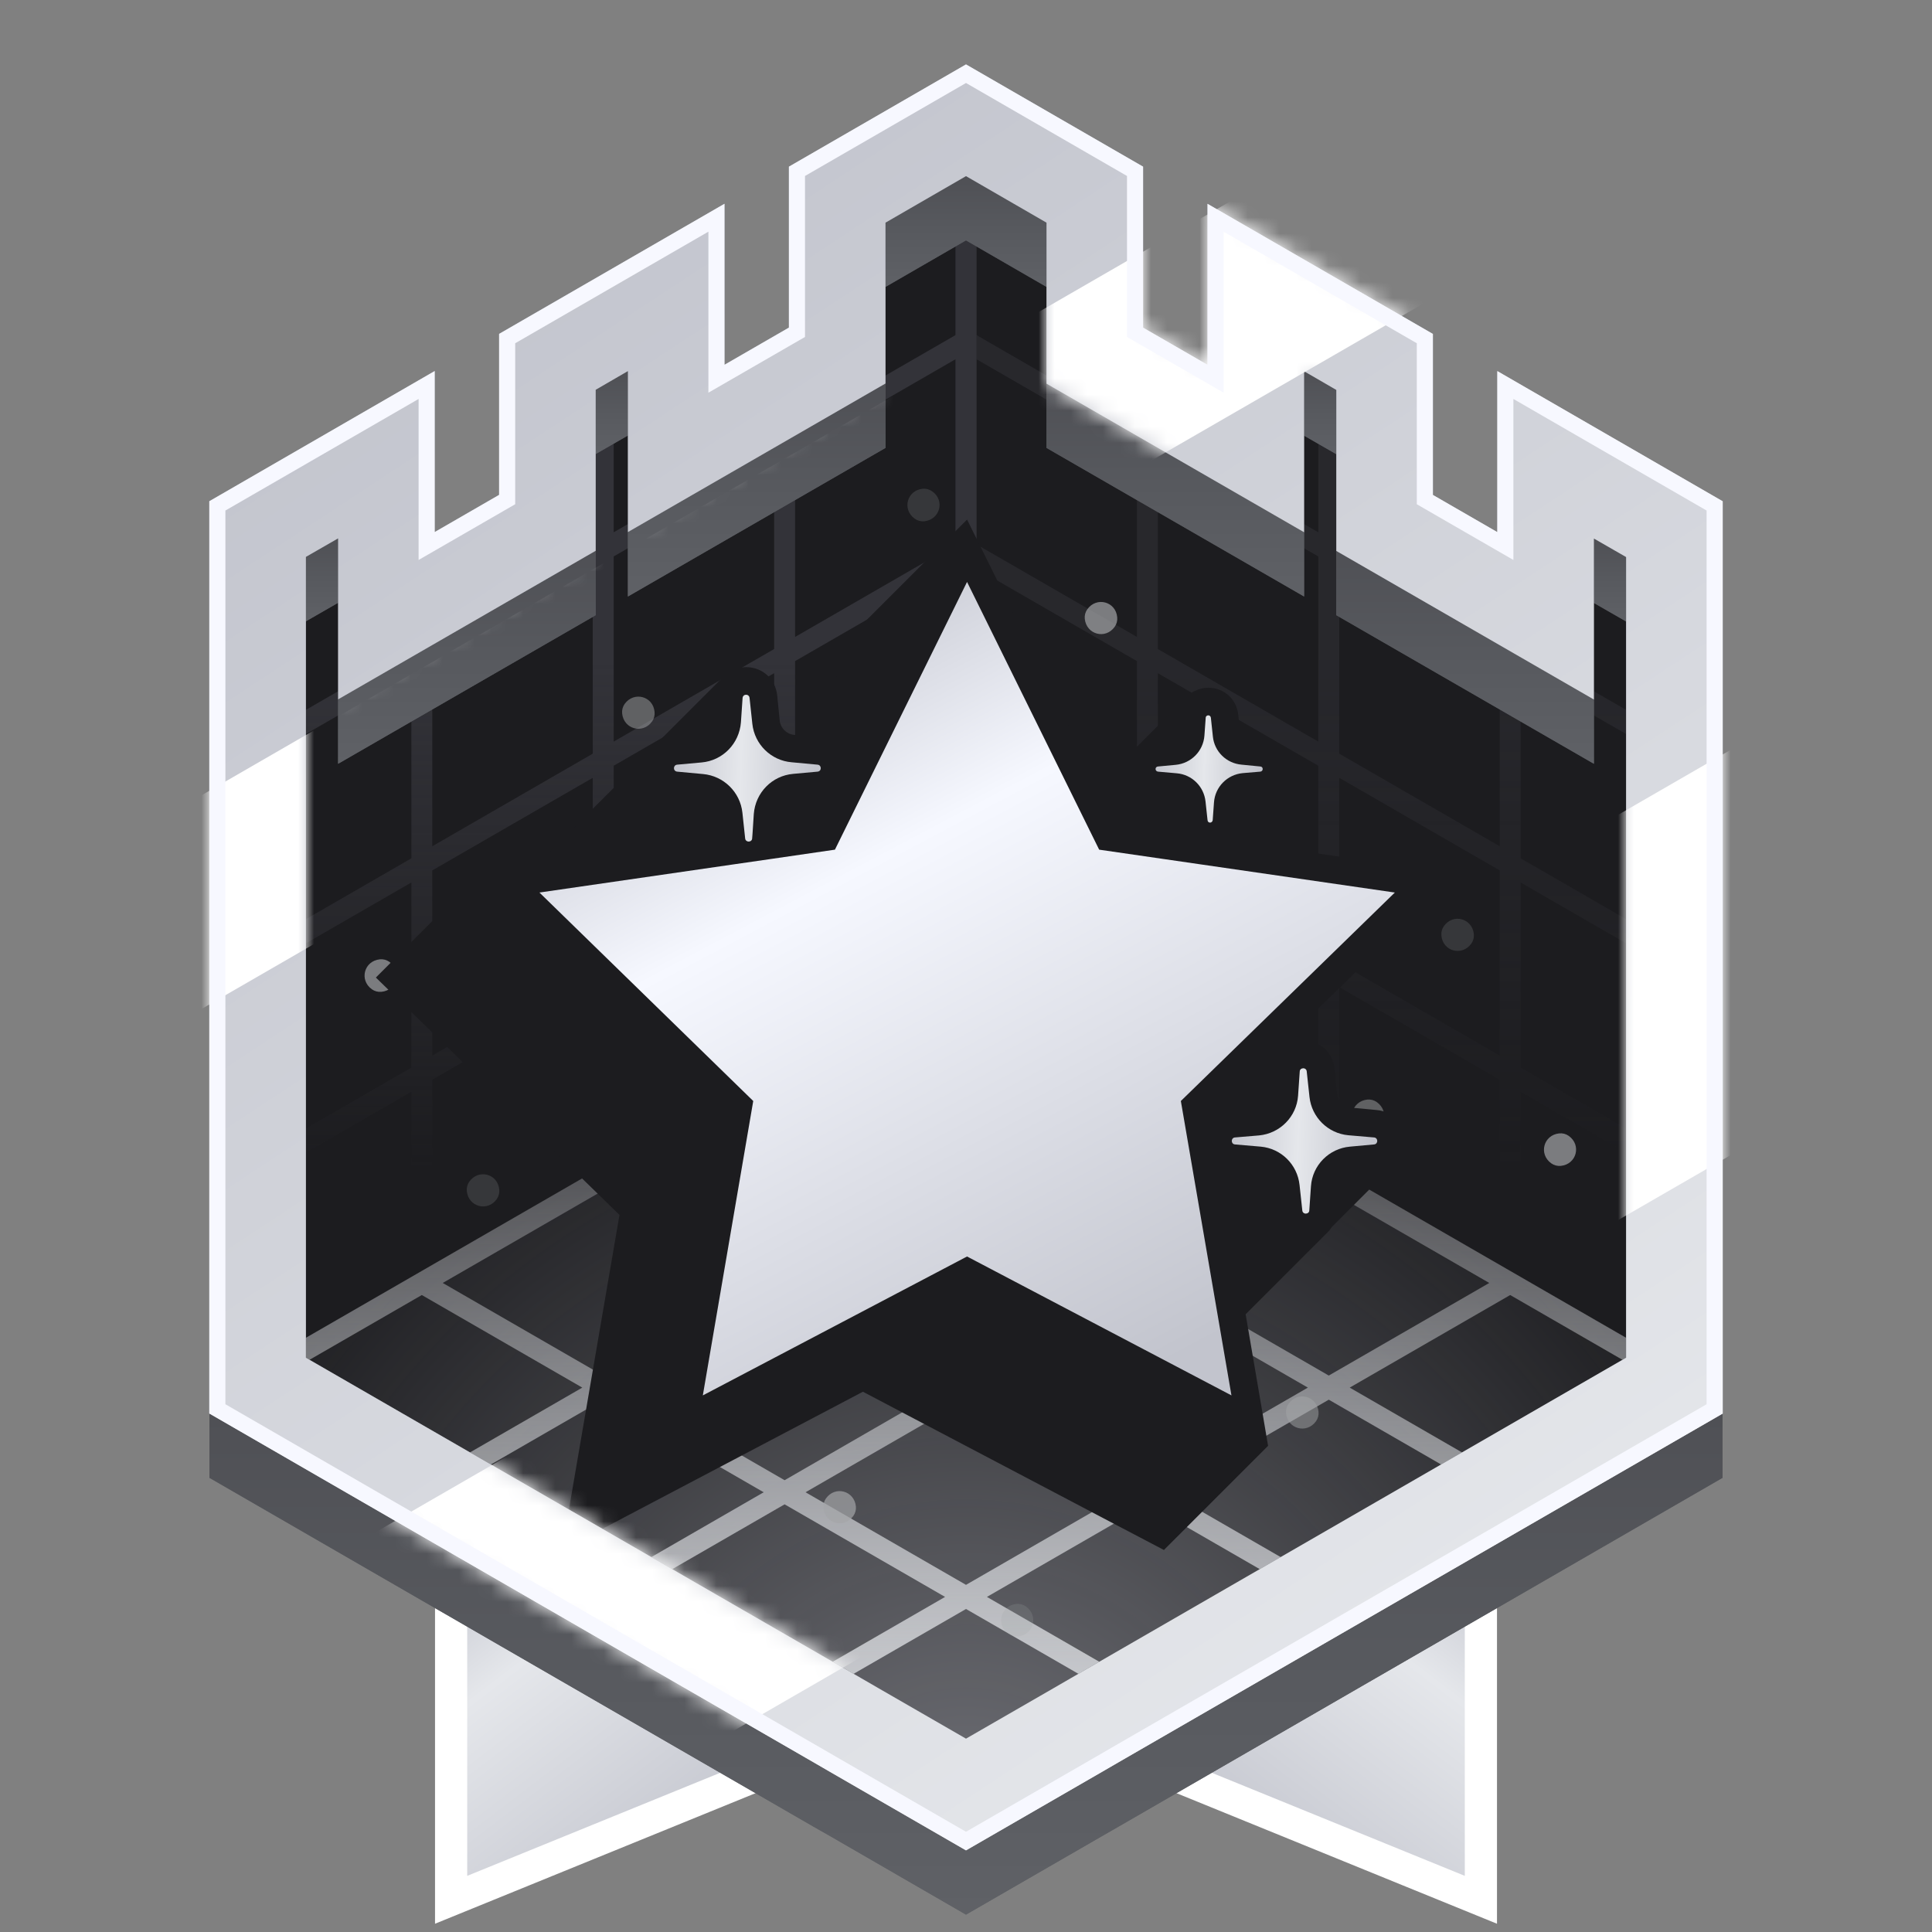 <svg width="120" height="120" viewBox="0 0 120 120" fill="none" xmlns="http://www.w3.org/2000/svg">
<rect x="0" y="0" width="120" height="120" fill="#808080" stroke="none"/>
<path d="M91.981 118V92H72.981V110.26L91.981 118Z" fill="url(#paint0_linear_4626_19754)" stroke="white" stroke-width="2"/>
<path d="M28.02 118V92H47.02V110.26L28.02 118Z" fill="url(#paint1_linear_4626_19754)" stroke="white" stroke-width="2"/>
<path fill-rule="evenodd" clip-rule="evenodd" d="M71 10.35L60 4L49 10.35V20.34L45 22.65V12.65L31 20.73V30.73L27 33.04V23.04L13 31.13V87.79L13.01 87.796V91.79L50.5 113.44L51.59 114.06L60 118.92V114.93L60 114.93V118.92L68.42 114.06L69.5 113.44L106.99 91.79V87.806L107 87.8V31.14L93 23.05V33.05L89 30.74V20.74L75 12.66V22.66L71 20.35V10.35ZM50.516 109.449L50.5 109.44L50.146 109.236L50.5 109.44L50.516 109.449ZM55 23.82V17.82L60 14.93L65 17.82V23.82V23.83V27.82L81 37.05V33.06V33.05V27.06L83 28.21V34.21V34.22V38.21L99 47.44V43.45V43.44V37.45L101 38.6V84.33L66.5 104.24L65.43 104.86L60 107.99L54.57 104.86L53.5 104.24L43.5 98.47L35.5 93.85L19 84.33V38.59L21 37.44V43.44V47.44L37 38.21V34.21V28.2L39 27.05V33.05V33.05V37.05L55 27.82V23.82V23.82ZM101 34.6V34.6L99 33.45V33.45L101 34.6Z" fill="url(#paint2_linear_4626_19754)"/>
<mask id="mask0_4626_19754" style="mask-type:alpha" maskUnits="userSpaceOnUse" x="16" y="8" width="88" height="104">
<path fill-rule="evenodd" clip-rule="evenodd" d="M104 33.4V86.6L96 91.22L86 96.99L78 101.61L68 107.38L66.93 108L60 112L53.07 108L52 107.38L42 101.61L34 96.99L24 91.22L16 86.6V33.4L24 28.78V38.78L34 33.01V23.01L42 18.39V28.39L52 22.62V12.62L60 8L68 12.62V22.62L78 28.39V18.39L86 23.01V33.01L96 38.78V28.78L104 33.4Z" fill="#232326"/>
</mask>
<g mask="url(#mask0_4626_19754)">
<path fill-rule="evenodd" clip-rule="evenodd" d="M104 33.4V86.6L96 91.22L86 96.99L78 101.61L68 107.38L66.93 108L60 112L53.07 108L52 107.38L42 101.61L34 96.99L24 91.22L16 86.6V33.4L24 28.78V38.78L34 33.01V23.01L42 18.39V28.39L52 22.62V12.62L60 8L68 12.62V22.62L78 28.39V18.39L86 23.01V33.01L96 38.78V28.78L104 33.4Z" fill="#1C1C1F"/>
<path fill-rule="evenodd" clip-rule="evenodd" d="M108.036 87.169L60.003 114.901L11.965 87.169L23.795 80.338L24.506 79.928L60.003 59.437L108.036 87.169Z" fill="url(#paint3_radial_4626_19754)" fill-opacity="0.5"/>
<path fill-rule="evenodd" clip-rule="evenodd" d="M59.351 7.063L60 7.437L71.267 13.938L71.917 14.312V14.313L81.884 20.063V20.063L82.534 20.438L93.801 26.938L94.45 27.312V27.313L105.067 33.438L105.716 33.812V34.562V46.812V47.562L105.716 48.312L105.716 59.812V60.562L105.716 61.312L105.716 72.812L105.716 73.562V74.312V86.562V87.312L105.067 86.938L93.8 80.438L93.15 80.063V80.062L83.183 74.312V74.312L82.533 73.938L71.266 67.438L70.617 67.063V67.062L60 60.938L59.351 60.563V59.813V47.563V46.813V46.063V34.563V33.813V33.063V21.563V20.813V20.063V7.813V7.063ZM104.417 47.563L94.45 41.813V53.312V53.313L104.417 59.063V47.563ZM93.15 41.063V41.062L83.184 35.312V46.812L93.15 52.562V41.063ZM93.15 28.062V39.562L83.184 33.812V22.312L93.15 28.062ZM104.417 46.063V34.563L94.45 28.813V40.312V40.313L104.417 46.063ZM81.883 34.563L71.917 28.813V40.312V40.313L81.883 46.063V34.563ZM81.883 33.063V21.563L71.917 15.813V27.312V27.313L81.883 33.063ZM70.617 15.062L60.65 9.312L60.65 20.812L70.617 26.562L70.617 15.062ZM70.617 28.062L60.65 22.312L60.65 33.812L70.617 39.562V28.063L70.617 28.062ZM104.417 60.563L94.45 54.813V66.312L94.45 66.313L104.417 72.063V60.563ZM93.15 54.063V54.062L83.184 48.312V59.812L93.15 65.562V54.063ZM81.883 47.563L71.917 41.813V53.312V53.313L81.883 59.063V47.563ZM70.617 41.062L60.65 35.312L60.65 46.812L70.617 52.562V41.063L70.617 41.062ZM93.15 67.062L83.184 61.312V72.812L93.15 78.562V67.063V67.062ZM104.417 73.563L94.45 67.813L94.45 79.313L104.417 85.063V73.563ZM70.617 54.062L60.65 48.312L60.65 59.812L70.617 65.562V54.063V54.062ZM81.883 60.563L71.917 54.813V66.313L81.883 72.063V60.563Z" fill="url(#paint4_linear_4626_19754)" fill-opacity="0.5"/>
<path fill-rule="evenodd" clip-rule="evenodd" d="M60.65 7.062L60.001 7.437L49.383 13.563V13.562L48.734 13.937L38.117 20.062L37.467 20.437H37.467L36.817 20.812V20.812L26.2 26.937L25.551 27.312V27.312L14.934 33.437L14.284 33.812V34.562V46.812V47.562V48.312V59.812V60.562V61.312V72.812V73.562V74.312V86.562V87.312L14.934 86.937L25.551 80.812L26.2 80.437H26.201L26.85 80.062L36.817 74.312L37.467 73.937H37.467L38.117 73.562L48.084 67.812V67.812L48.734 67.437L60.001 60.937L60.65 60.562V59.812V47.562V46.812V46.062V34.562V33.812V33.062V21.562V20.812V20.062V7.812V7.062ZM15.584 47.562L15.584 59.062L25.551 53.312V41.812L15.584 47.562ZM26.85 41.062L26.85 52.562L36.817 46.812V35.312L26.85 41.062L26.85 41.062ZM26.85 39.562L36.817 33.812V33.812V22.312L26.85 28.062V39.562ZM15.584 46.062L25.551 40.312V28.812L15.584 34.562L15.584 46.062ZM38.117 21.562V33.062L48.084 27.312V15.812L38.117 21.562ZM38.117 34.562V34.562L48.084 28.812V40.312L38.117 46.062V34.562ZM59.351 20.812L49.384 26.562V15.062L59.351 9.312V20.812ZM49.384 28.062L59.351 22.312V33.812L49.384 39.562V28.062ZM15.584 60.562L15.584 72.062L25.551 66.312V54.812L15.584 60.562ZM26.85 54.062L26.85 54.062V65.562L36.817 59.812V48.312L26.85 54.062ZM38.117 47.562V47.562L48.084 41.812V53.312L38.117 59.062V47.562ZM49.384 41.062L59.351 35.312V46.812L49.384 52.562V41.062ZM26.85 67.062L26.85 67.182L26.85 78.562L36.817 72.812V61.312L26.85 67.062ZM15.584 73.562L15.584 85.062L25.551 79.312V67.812L15.584 73.562ZM48.084 66.312L38.117 72.062V60.562L48.084 54.812V66.312ZM49.384 54.062L59.351 48.312V59.812L49.384 65.562V54.062Z" fill="url(#paint5_linear_4626_19754)"/>
<path fill-rule="evenodd" clip-rule="evenodd" d="M60 59.438L60.65 59.812L71.916 66.312L72.566 66.687L72.566 66.687L82.533 72.438L82.534 72.438L83.183 72.812L94.45 79.312L95.1 79.687L95.099 79.687L105.716 85.812L106.366 86.187L105.716 86.562L95.099 92.687L95.1 92.687L94.45 93.062L83.183 99.562L82.534 99.937L82.533 99.937L72.566 105.687L72.566 105.687L71.916 106.062L60.65 112.562L60 112.937L59.35 112.562L48.733 106.437L48.733 106.437L48.083 106.062L37.466 99.937L36.817 99.562H36.817L36.167 99.187L26.2 93.437L25.55 93.062H25.55L24.9 92.687L14.283 86.562L13.634 86.187L14.283 85.812L24.9 79.687L24.9 79.687L25.55 79.312L36.167 73.187L36.167 73.187L36.817 72.812L36.817 72.812L37.466 72.438L48.083 66.312L48.733 65.938L48.733 65.938L59.35 59.812L60 59.438ZM82.533 86.937L92.501 92.687L82.534 98.438L72.566 92.687L82.533 86.937ZM92.501 79.687L82.533 85.438L72.566 79.687L82.534 73.937L92.501 79.687ZM93.8 91.938L103.767 86.187L93.8 80.437L83.833 86.187L93.8 91.938ZM60 73.937L69.967 79.687L60 85.438L50.033 79.687L60 73.937ZM58.7 73.187L58.7 73.187L58.7 73.187L48.733 78.938L38.766 73.187L48.733 67.437L58.7 73.187ZM69.967 66.687L60 72.438L50.033 66.687L60 60.937L69.967 66.687ZM71.266 78.938L81.234 73.187L71.266 67.437L61.299 73.187L71.266 78.938ZM61.299 86.187L71.266 91.938L81.234 86.187L71.266 80.437L61.299 86.187ZM48.733 80.437L58.7 86.187L58.7 86.187L58.7 86.187L48.733 91.938L38.766 86.187L38.766 86.187V86.187L48.733 80.437ZM50.033 92.687L60 86.937L69.967 92.687L60 98.438L50.033 92.687ZM37.466 73.937L47.434 79.687L37.466 85.438L27.499 79.687L37.466 73.937ZM60 99.937L69.967 105.687L60 111.438L50.033 105.687L60 99.937ZM71.266 104.938L81.234 99.187L71.266 93.437L61.299 99.187L71.266 104.938ZM47.434 92.687L37.466 98.438L27.499 92.687L37.466 86.937L47.434 92.687ZM48.733 104.938L38.766 99.187L48.733 93.437L58.7 99.187L58.7 99.187L58.7 99.187L48.733 104.938ZM36.167 86.187L26.2 80.437L16.232 86.187L26.2 91.938L36.167 86.187Z" fill="url(#paint6_linear_4626_19754)"/>
<path opacity="0.2" d="M38.886 63.664C38.799 62.678 37.602 62.366 37.029 63.164C36.906 63.339 36.851 63.543 36.871 63.756C36.971 64.736 38.155 65.055 38.729 64.257C38.852 64.082 38.906 63.878 38.886 63.664Z" fill="#A4A6A8"/>
<path opacity="0.2" d="M56.814 32.217C56.016 31.641 56.331 30.456 57.309 30.358C57.522 30.339 57.726 30.394 57.901 30.518C58.712 31.086 58.383 32.279 57.406 32.377C57.193 32.396 56.988 32.341 56.814 32.217Z" fill="#A4A6A8"/>
<path opacity="0.7" d="M23.096 61.445C22.297 60.87 22.615 59.684 23.595 59.585C23.808 59.565 24.012 59.62 24.188 59.744C24.986 60.319 24.669 61.505 23.689 61.604C23.476 61.624 23.271 61.569 23.096 61.445Z" fill="#A4A6A8"/>
<path opacity="0.5" d="M40.657 44.222C40.57 43.236 39.373 42.924 38.799 43.722C38.676 43.897 38.622 44.101 38.642 44.314C38.742 45.294 39.925 45.613 40.499 44.815C40.622 44.64 40.677 44.436 40.657 44.222Z" fill="#A4A6A8"/>
<path opacity="0.7" d="M69.392 38.342C69.305 37.356 68.108 37.044 67.535 37.842C67.412 38.017 67.357 38.221 67.377 38.434C67.477 39.414 68.661 39.733 69.234 38.935C69.358 38.76 69.412 38.556 69.392 38.342Z" fill="#A4A6A8"/>
<path opacity="0.2" d="M31.01 73.89C30.923 72.903 29.727 72.591 29.153 73.389C29.03 73.564 28.975 73.768 28.995 73.982C29.095 74.961 30.279 75.28 30.853 74.482C30.976 74.307 31.03 74.103 31.01 73.89Z" fill="#A4A6A8"/>
<path opacity="0.5" d="M85.521 68.456C86.32 69.032 86.004 70.217 85.026 70.315C84.813 70.334 84.609 70.279 84.434 70.156C83.623 69.587 83.952 68.395 84.93 68.296C85.142 68.277 85.347 68.332 85.521 68.456Z" fill="#A4A6A8"/>
<path opacity="0.2" d="M63.724 99.783C64.523 100.359 64.207 101.544 63.229 101.642C63.016 101.661 62.812 101.606 62.637 101.483C61.826 100.914 62.155 99.722 63.133 99.624C63.346 99.605 63.55 99.659 63.724 99.783Z" fill="#A4A6A8"/>
<path opacity="0.7" d="M97.442 70.555C98.241 71.13 97.923 72.316 96.944 72.415C96.73 72.435 96.526 72.38 96.35 72.256C95.552 71.681 95.869 70.495 96.849 70.396C97.063 70.376 97.267 70.431 97.442 70.555Z" fill="#A4A6A8"/>
<path opacity="0.5" d="M79.881 87.778C79.968 88.764 81.165 89.076 81.739 88.278C81.862 88.103 81.916 87.899 81.896 87.686C81.797 86.706 80.613 86.387 80.039 87.185C79.916 87.36 79.862 87.564 79.881 87.778Z" fill="#A4A6A8"/>
<path opacity="0.7" d="M51.146 93.658C51.233 94.645 52.43 94.956 53.003 94.158C53.126 93.983 53.181 93.779 53.161 93.566C53.061 92.587 51.877 92.268 51.304 93.066C51.181 93.24 51.126 93.445 51.146 93.658Z" fill="#A4A6A8"/>
<path opacity="0.2" d="M89.528 58.11C89.615 59.097 90.812 59.408 91.385 58.61C91.508 58.436 91.563 58.231 91.543 58.018C91.443 57.039 90.259 56.72 89.686 57.518C89.562 57.693 89.508 57.897 89.528 58.11Z" fill="#A4A6A8"/>
<path d="M87.254 70.866C87.254 71.117 87.209 71.357 87.117 71.574C87.083 71.666 87.049 71.757 86.98 71.837C86.923 71.963 86.843 72.077 86.74 72.18C86.729 72.203 86.706 72.214 86.694 72.237L82.729 76.203C82.729 76.203 82.683 76.283 82.649 76.317C82.58 76.42 82.5 76.5 82.42 76.58L77.369 81.632L78.18 86.374L78.763 89.803L72.294 96.272L69.22 94.66L53.597 86.443L37.986 94.66L34.9 96.272L35.494 92.843L38.477 75.46L25.837 63.14L23.346 60.717L29.814 54.249L33.254 53.746L33.746 53.677C33.837 53.346 34.009 53.049 34.237 52.809L38.226 48.831C38.294 48.694 38.386 48.58 38.5 48.466L39.437 47.529L44.969 41.997C45.243 41.723 45.597 41.54 46.009 41.471C46.111 41.449 46.226 41.437 46.34 41.437C47.369 41.437 48.157 42.18 48.271 43.174L48.431 44.774C48.489 45.231 48.854 45.597 49.323 45.643L50.157 45.712L53.597 38.74L60.066 32.272L61.609 35.38L68.214 48.774L73.689 43.312C73.769 43.209 73.883 43.117 74.009 43.037C74.077 42.98 74.146 42.934 74.226 42.911C74.477 42.786 74.751 42.717 75.049 42.717C76.043 42.717 76.809 43.437 76.911 44.397L77.037 45.574C77.049 45.689 77.14 45.78 77.266 45.791L78.443 45.894C79.414 45.986 80.146 46.786 80.146 47.769V47.803C80.134 47.952 80.111 48.1 80.077 48.237V48.26C80.077 48.26 80.043 48.363 80.031 48.409C79.997 48.489 79.963 48.569 79.929 48.637C79.906 48.683 79.883 48.729 79.86 48.763H79.849C79.814 48.831 79.769 48.889 79.723 48.946C79.7 48.969 79.677 49.003 79.654 49.037C79.654 49.049 79.631 49.049 79.631 49.06C79.62 49.072 79.609 49.083 79.609 49.094L77.449 51.243L76.729 51.963V51.986C76.729 51.986 76.717 51.986 76.717 51.997C76.66 52.077 76.591 52.169 76.511 52.237L86.889 53.746L90.329 54.249L83.86 60.717C83.86 60.717 83.734 60.831 83.551 61.026C83.129 61.426 82.386 62.146 81.883 62.637L81.391 63.117L81.369 63.14L80.009 64.466L79.631 64.843L79.597 65.197C79.723 65.072 79.883 64.957 80.043 64.877C80.111 64.832 80.18 64.797 80.249 64.774C80.466 64.683 80.706 64.637 80.969 64.637C81.997 64.637 82.786 65.391 82.889 66.363L83.049 67.951C83.106 68.409 83.46 68.763 83.917 68.797L85.506 68.946C86.511 69.026 87.266 69.86 87.266 70.866H87.254Z" fill="#1C1C1F"/>
<path d="M50.775 47.929L49.266 48.066C47.952 48.18 46.923 49.231 46.82 50.557L46.74 51.791L46.718 52.066C46.718 52.203 46.603 52.272 46.5 52.272C46.398 52.272 46.295 52.203 46.283 52.077L46.26 51.86L46.112 50.477C45.975 49.197 44.946 48.191 43.666 48.077L42.066 47.929C41.792 47.906 41.792 47.517 42.066 47.494L43.575 47.357C44.889 47.243 45.917 46.191 46.02 44.866L46.123 43.357C46.135 43.22 46.237 43.151 46.34 43.151C46.443 43.151 46.546 43.22 46.557 43.357L46.729 44.957C46.866 46.237 47.895 47.243 49.175 47.346L50.775 47.494C51.049 47.517 51.049 47.906 50.775 47.929Z" fill="url(#paint7_linear_4626_19754)"/>
<path d="M78.283 47.928L77.186 48.02C76.226 48.111 75.472 48.877 75.403 49.837L75.323 50.945C75.312 51.037 75.232 51.094 75.163 51.094C75.083 51.094 75.014 51.048 75.003 50.945L74.877 49.78C74.774 48.843 74.032 48.111 73.094 48.031L71.929 47.928C71.723 47.905 71.723 47.62 71.929 47.608L73.026 47.505C73.986 47.414 74.74 46.648 74.809 45.688L74.889 44.58C74.889 44.488 74.969 44.431 75.049 44.431C75.129 44.431 75.197 44.488 75.209 44.58L75.334 45.745C75.426 46.682 76.18 47.414 77.117 47.494L78.283 47.608C78.477 47.62 78.477 47.905 78.283 47.928Z" fill="url(#paint8_linear_4626_19754)"/>
<path d="M85.346 71.083L83.849 71.22C82.546 71.335 81.517 72.375 81.426 73.678L81.323 75.175C81.323 75.312 81.209 75.38 81.094 75.38C81.003 75.38 80.9 75.312 80.889 75.186L80.717 73.598C80.58 72.329 79.575 71.335 78.306 71.22L76.706 71.083C76.443 71.06 76.443 70.672 76.706 70.649L78.203 70.523C79.506 70.398 80.534 69.358 80.626 68.055L80.729 66.558C80.729 66.42 80.843 66.352 80.957 66.352C81.049 66.352 81.152 66.42 81.163 66.546L81.335 68.135C81.472 69.403 82.489 70.398 83.746 70.512L85.346 70.649C85.609 70.672 85.609 71.06 85.346 71.083Z" fill="url(#paint9_linear_4626_19754)"/>
<path d="M73.345 68.385L76.488 86.671L60.065 78.043L43.654 86.671L46.785 68.385L33.505 55.437L45.482 53.7L47.939 53.345L51.859 52.774L60.065 36.145L68.271 52.774L86.636 55.437L73.345 68.385Z" fill="url(#paint10_linear_4626_19754)"/>
<path fill-rule="evenodd" clip-rule="evenodd" d="M71 10.351L60 4L49 10.351V20.34L45 22.651V12.65L31 20.73V30.73L27 33.041V23.041L13 31.131V87.79L13.01 87.796V91.79L50.5 113.441L51.59 114.061L60 118.921V114.93L60 114.93V118.921L68.42 114.061L69.5 113.441L106.99 91.79V87.806L107 87.8V31.14L93 23.05V33.05L89 30.741V20.741L75 12.661V22.66L71 20.351V10.351ZM50.516 109.45L50.5 109.44L50.146 109.236L50.5 109.441L50.516 109.45ZM55 23.82V17.821L60 14.931L65 17.821V23.82V23.831V27.82L81 37.05V33.06V33.05V27.061L83 28.21V34.21V34.221V38.21L99 47.44V43.45V43.44V37.451L101 38.601V84.331L66.5 104.24L65.43 104.86L60 107.99L54.57 104.86L53.5 104.24L43.5 98.471L35.5 93.85L19 84.331V38.59L21 37.44V43.441V47.44L37 38.21V34.211V28.2L39 27.05V33.05V33.05V37.05L55 27.82V23.82V23.82ZM101 34.601V34.6L99 33.45V33.451L101 34.601Z" fill="url(#paint11_linear_4626_19754)"/>
<path d="M65 13.82L60 10.93V14.93L65 17.82V13.82Z" fill="url(#paint12_linear_4626_19754)"/>
<path d="M60 10.93L55 13.82V17.82L60 14.93V10.93Z" fill="url(#paint13_linear_4626_19754)"/>
<path d="M83 24.21L81 23.06V27.06L83 28.21V24.21Z" fill="url(#paint14_linear_4626_19754)"/>
<path d="M39 23.05L37 24.2V28.2L39 27.05V23.05Z" fill="url(#paint15_linear_4626_19754)"/>
<path d="M55 23.82L39 33.05V37.05L55 27.82V23.82Z" fill="url(#paint16_linear_4626_19754)"/>
<path d="M81 33.05L65 23.82V27.82L81 37.05V33.05Z" fill="url(#paint17_linear_4626_19754)"/>
<path d="M101 34.6L99 33.45V37.45L101 38.6V34.6Z" fill="url(#paint18_linear_4626_19754)"/>
<path d="M21 33.44L19 34.59V38.59L21 37.44V33.44Z" fill="url(#paint19_linear_4626_19754)"/>
<path d="M37 34.21L21 43.44V47.44L37 38.21V34.21Z" fill="url(#paint20_linear_4626_19754)"/>
<path d="M99 43.44L83 34.21V38.21L99 47.44V43.44Z" fill="url(#paint21_linear_4626_19754)"/>
</g>
<path d="M106.99 87.79V91.79L69.5 113.44L68.42 114.06L60 118.92V114.92L68.42 110.06L69.5 109.44L106.99 87.79Z" fill="url(#paint22_linear_4626_19754)"/>
<path d="M13.01 87.79V91.79L50.5 113.44L51.59 114.06L60 118.92V114.92L51.59 110.06L50.5 109.44L13.01 87.79Z" fill="url(#paint23_linear_4626_19754)"/>
<path fill-rule="evenodd" clip-rule="evenodd" d="M60 4L71 10.35V20.35L75 22.66V12.66L89 20.74V30.74L93 33.05V23.05L107 31.14V87.8L69.5 109.44L68.43 110.06L60 114.93L51.57 110.06L50.5 109.44L40.5 103.67L32.5 99.05L22.5 93.28L13 87.79V31.13L27 23.04V33.04L31 30.73V20.73L45 12.65V22.65L49 20.34V10.35L60 4ZM55 13.82V23.82L39 33.05V23.05L37 24.21V34.21L21 43.44V33.44L19 34.59V84.33L35.5 93.85L43.5 98.47L53.5 104.24L54.57 104.86L60 107.99L65.43 104.86L66.5 104.24L101 84.33V34.6L99 33.45V43.45L83 34.22V24.22L81 23.06V33.06L65 23.83V13.83L60 10.94L55 13.83V13.82Z" fill="url(#paint24_linear_4626_19754)"/>
<mask id="mask1_4626_19754" style="mask-type:alpha" maskUnits="userSpaceOnUse" x="13" y="4" width="94" height="111">
<path fill-rule="evenodd" clip-rule="evenodd" d="M60 4L71 10.35V20.35L75 22.66V12.66L89 20.74V30.74L93 33.05V23.05L107 31.14V87.8L69.5 109.44L68.43 110.06L60 114.93L51.57 110.06L50.5 109.44L40.5 103.67L32.5 99.05L22.5 93.28L13 87.79V31.13L27 23.04V33.04L31 30.73V20.73L45 12.65V22.65L49 20.34V10.35L60 4ZM55 13.82V23.82L39 33.05V23.05L37 24.21V34.21L21 43.44V33.44L19 34.59V84.33L35.5 93.85L43.5 98.47L53.5 104.24L54.57 104.86L60 107.99L65.43 104.86L66.5 104.24L101 84.33V34.6L99 33.45V43.45L83 34.22V24.22L81 23.06V33.06L65 23.83V13.83L60 10.94L55 13.83V13.82Z" fill="black"/>
</mask>
<g mask="url(#mask1_4626_19754)">
<rect x="6.805" y="104.708" width="144.029" height="21.799" transform="rotate(-30 6.805 104.708)" fill="white"/>
<rect x="-26.065" y="71.673" width="144.029" height="11.494" transform="rotate(-30 -26.065 71.673)" fill="white"/>
</g>
<path fill-rule="evenodd" clip-rule="evenodd" d="M71 20.352V10.352L60 4L49 10.352V20.352L45 22.66V12.658L31 20.742V30.742L27 33.05V23.047L13 31.133V87.796L32.5 99.052L32.501 99.053L40.5 103.672L40.501 103.673L50.496 109.44L51.57 110.063L60 114.928L68.43 110.063L69.504 109.44L107 87.796V31.133L93 23.047V33.05L89 30.742V20.742L75 12.658V22.66L71 20.352ZM76 14.39V24.391L70 20.929V10.93L60 5.155L50 10.93V20.929L44 24.391V14.39L32 21.32V31.319L26 34.781V24.78L14 31.71V87.219L23 92.417L32.999 98.186L33.001 98.187L33.002 98.188L41 102.806L41.001 102.807L41.002 102.807L50.997 108.575L52.07 109.196L60 113.774L67.93 109.196L69.003 108.575L69.004 108.574L106 87.219V31.71L94 24.78V34.781L88 31.319V21.32L76 14.39Z" fill="#F7F8FF"/>
<defs>
<linearGradient id="paint0_linear_4626_19754" x1="90.421" y1="94.58" x2="75.07" y2="114.71" gradientUnits="userSpaceOnUse">
<stop offset="0.02" stop-color="#C2C4CD"/>
<stop offset="0.34" stop-color="#E5E7EB"/>
<stop offset="1" stop-color="#C2C4CD"/>
</linearGradient>
<linearGradient id="paint1_linear_4626_19754" x1="29.579" y1="94.58" x2="44.929" y2="114.71" gradientUnits="userSpaceOnUse">
<stop offset="0.02" stop-color="#C2C4CD"/>
<stop offset="0.34" stop-color="#E5E7EB"/>
<stop offset="1" stop-color="#C2C4CD"/>
</linearGradient>
<linearGradient id="paint2_linear_4626_19754" x1="60" y1="4" x2="60" y2="118.92" gradientUnits="userSpaceOnUse">
<stop stop-color="#4F5055"/>
<stop offset="0.479" stop-color="#57595E"/>
<stop offset="1" stop-color="#5F6166"/>
</linearGradient>
<radialGradient id="paint3_radial_4626_19754" cx="0" cy="0" r="1" gradientUnits="userSpaceOnUse" gradientTransform="translate(60 114.901) rotate(-90) scale(55.464)">
<stop stop-color="#C2C4CD"/>
<stop offset="1" stop-color="#C2C4CD" stop-opacity="0"/>
</radialGradient>
<linearGradient id="paint4_linear_4626_19754" x1="82.534" y1="7.063" x2="82.534" y2="87.312" gradientUnits="userSpaceOnUse">
<stop offset="0.423" stop-color="#333339"/>
<stop offset="0.818" stop-color="#333339" stop-opacity="0"/>
</linearGradient>
<linearGradient id="paint5_linear_4626_19754" x1="37.467" y1="7.062" x2="37.467" y2="87.312" gradientUnits="userSpaceOnUse">
<stop offset="0.423" stop-color="#333339"/>
<stop offset="0.818" stop-color="#333339" stop-opacity="0"/>
</linearGradient>
<linearGradient id="paint6_linear_4626_19754" x1="60.006" y1="58.193" x2="60.006" y2="117.858" gradientUnits="userSpaceOnUse">
<stop stop-color="#E5E7EB" stop-opacity="0"/>
<stop offset="1" stop-color="#E5E7EB"/>
</linearGradient>
<linearGradient id="paint7_linear_4626_19754" x1="41.38" y1="47.563" x2="50.626" y2="47.849" gradientUnits="userSpaceOnUse">
<stop offset="0.02" stop-color="#C2C4CD"/>
<stop offset="0.5" stop-color="#E5E7EB"/>
<stop offset="1" stop-color="#C2C4CD"/>
</linearGradient>
<linearGradient id="paint8_linear_4626_19754" x1="71.426" y1="47.654" x2="78.169" y2="47.86" gradientUnits="userSpaceOnUse">
<stop offset="0.02" stop-color="#C2C4CD"/>
<stop offset="0.5" stop-color="#E5E7EB"/>
<stop offset="1" stop-color="#C2C4CD"/>
</linearGradient>
<linearGradient id="paint9_linear_4626_19754" x1="76.043" y1="70.718" x2="85.197" y2="71.003" gradientUnits="userSpaceOnUse">
<stop offset="0.02" stop-color="#C2C4CD"/>
<stop offset="0.5" stop-color="#E5E7EB"/>
<stop offset="1" stop-color="#C2C4CD"/>
</linearGradient>
<linearGradient id="paint10_linear_4626_19754" x1="35.505" y1="42.413" x2="61.091" y2="90.715" gradientUnits="userSpaceOnUse">
<stop offset="0.02" stop-color="#C2C4CD"/>
<stop offset="0.34" stop-color="#F6F8FF"/>
<stop offset="1" stop-color="#C2C4CD"/>
</linearGradient>
<linearGradient id="paint11_linear_4626_19754" x1="60" y1="4" x2="60" y2="118.921" gradientUnits="userSpaceOnUse">
<stop stop-color="#4F5055"/>
<stop offset="0.479" stop-color="#57595E"/>
<stop offset="1" stop-color="#5F6166"/>
</linearGradient>
<linearGradient id="paint12_linear_4626_19754" x1="62.5" y1="10.93" x2="62.5" y2="17.82" gradientUnits="userSpaceOnUse">
<stop stop-color="#4F5055"/>
<stop offset="0.479" stop-color="#57595E"/>
<stop offset="1" stop-color="#5F6166"/>
</linearGradient>
<linearGradient id="paint13_linear_4626_19754" x1="57.5" y1="10.93" x2="57.5" y2="17.82" gradientUnits="userSpaceOnUse">
<stop stop-color="#4F5055"/>
<stop offset="0.479" stop-color="#57595E"/>
<stop offset="1" stop-color="#5F6166"/>
</linearGradient>
<linearGradient id="paint14_linear_4626_19754" x1="82" y1="23.06" x2="82" y2="28.21" gradientUnits="userSpaceOnUse">
<stop stop-color="#4F5055"/>
<stop offset="0.479" stop-color="#57595E"/>
<stop offset="1" stop-color="#5F6166"/>
</linearGradient>
<linearGradient id="paint15_linear_4626_19754" x1="38" y1="23.05" x2="38" y2="28.2" gradientUnits="userSpaceOnUse">
<stop stop-color="#4F5055"/>
<stop offset="0.479" stop-color="#57595E"/>
<stop offset="1" stop-color="#5F6166"/>
</linearGradient>
<linearGradient id="paint16_linear_4626_19754" x1="47" y1="23.82" x2="47" y2="37.05" gradientUnits="userSpaceOnUse">
<stop stop-color="#4F5055"/>
<stop offset="0.479" stop-color="#57595E"/>
<stop offset="1" stop-color="#5F6166"/>
</linearGradient>
<linearGradient id="paint17_linear_4626_19754" x1="73" y1="23.82" x2="73" y2="37.05" gradientUnits="userSpaceOnUse">
<stop stop-color="#4F5055"/>
<stop offset="0.479" stop-color="#57595E"/>
<stop offset="1" stop-color="#5F6166"/>
</linearGradient>
<linearGradient id="paint18_linear_4626_19754" x1="100" y1="33.45" x2="100" y2="38.6" gradientUnits="userSpaceOnUse">
<stop stop-color="#4F5055"/>
<stop offset="0.479" stop-color="#57595E"/>
<stop offset="1" stop-color="#5F6166"/>
</linearGradient>
<linearGradient id="paint19_linear_4626_19754" x1="20" y1="33.44" x2="20" y2="38.59" gradientUnits="userSpaceOnUse">
<stop stop-color="#4F5055"/>
<stop offset="0.479" stop-color="#57595E"/>
<stop offset="1" stop-color="#5F6166"/>
</linearGradient>
<linearGradient id="paint20_linear_4626_19754" x1="29" y1="34.21" x2="29" y2="47.44" gradientUnits="userSpaceOnUse">
<stop stop-color="#4F5055"/>
<stop offset="0.479" stop-color="#57595E"/>
<stop offset="1" stop-color="#5F6166"/>
</linearGradient>
<linearGradient id="paint21_linear_4626_19754" x1="91" y1="34.21" x2="91" y2="47.44" gradientUnits="userSpaceOnUse">
<stop stop-color="#4F5055"/>
<stop offset="0.479" stop-color="#57595E"/>
<stop offset="1" stop-color="#5F6166"/>
</linearGradient>
<linearGradient id="paint22_linear_4626_19754" x1="83.495" y1="87.79" x2="83.495" y2="118.92" gradientUnits="userSpaceOnUse">
<stop stop-color="#4F5055"/>
<stop offset="0.479" stop-color="#57595E"/>
<stop offset="1" stop-color="#5F6166"/>
</linearGradient>
<linearGradient id="paint23_linear_4626_19754" x1="36.505" y1="87.79" x2="36.505" y2="118.92" gradientUnits="userSpaceOnUse">
<stop stop-color="#4F5055"/>
<stop offset="0.479" stop-color="#57595E"/>
<stop offset="1" stop-color="#5F6166"/>
</linearGradient>
<linearGradient id="paint24_linear_4626_19754" x1="24.75" y1="12.372" x2="87.083" y2="107.192" gradientUnits="userSpaceOnUse">
<stop offset="0.025" stop-color="#C2C4CD"/>
<stop offset="1" stop-color="#E5E7EB"/>
</linearGradient>
</defs>
</svg>

